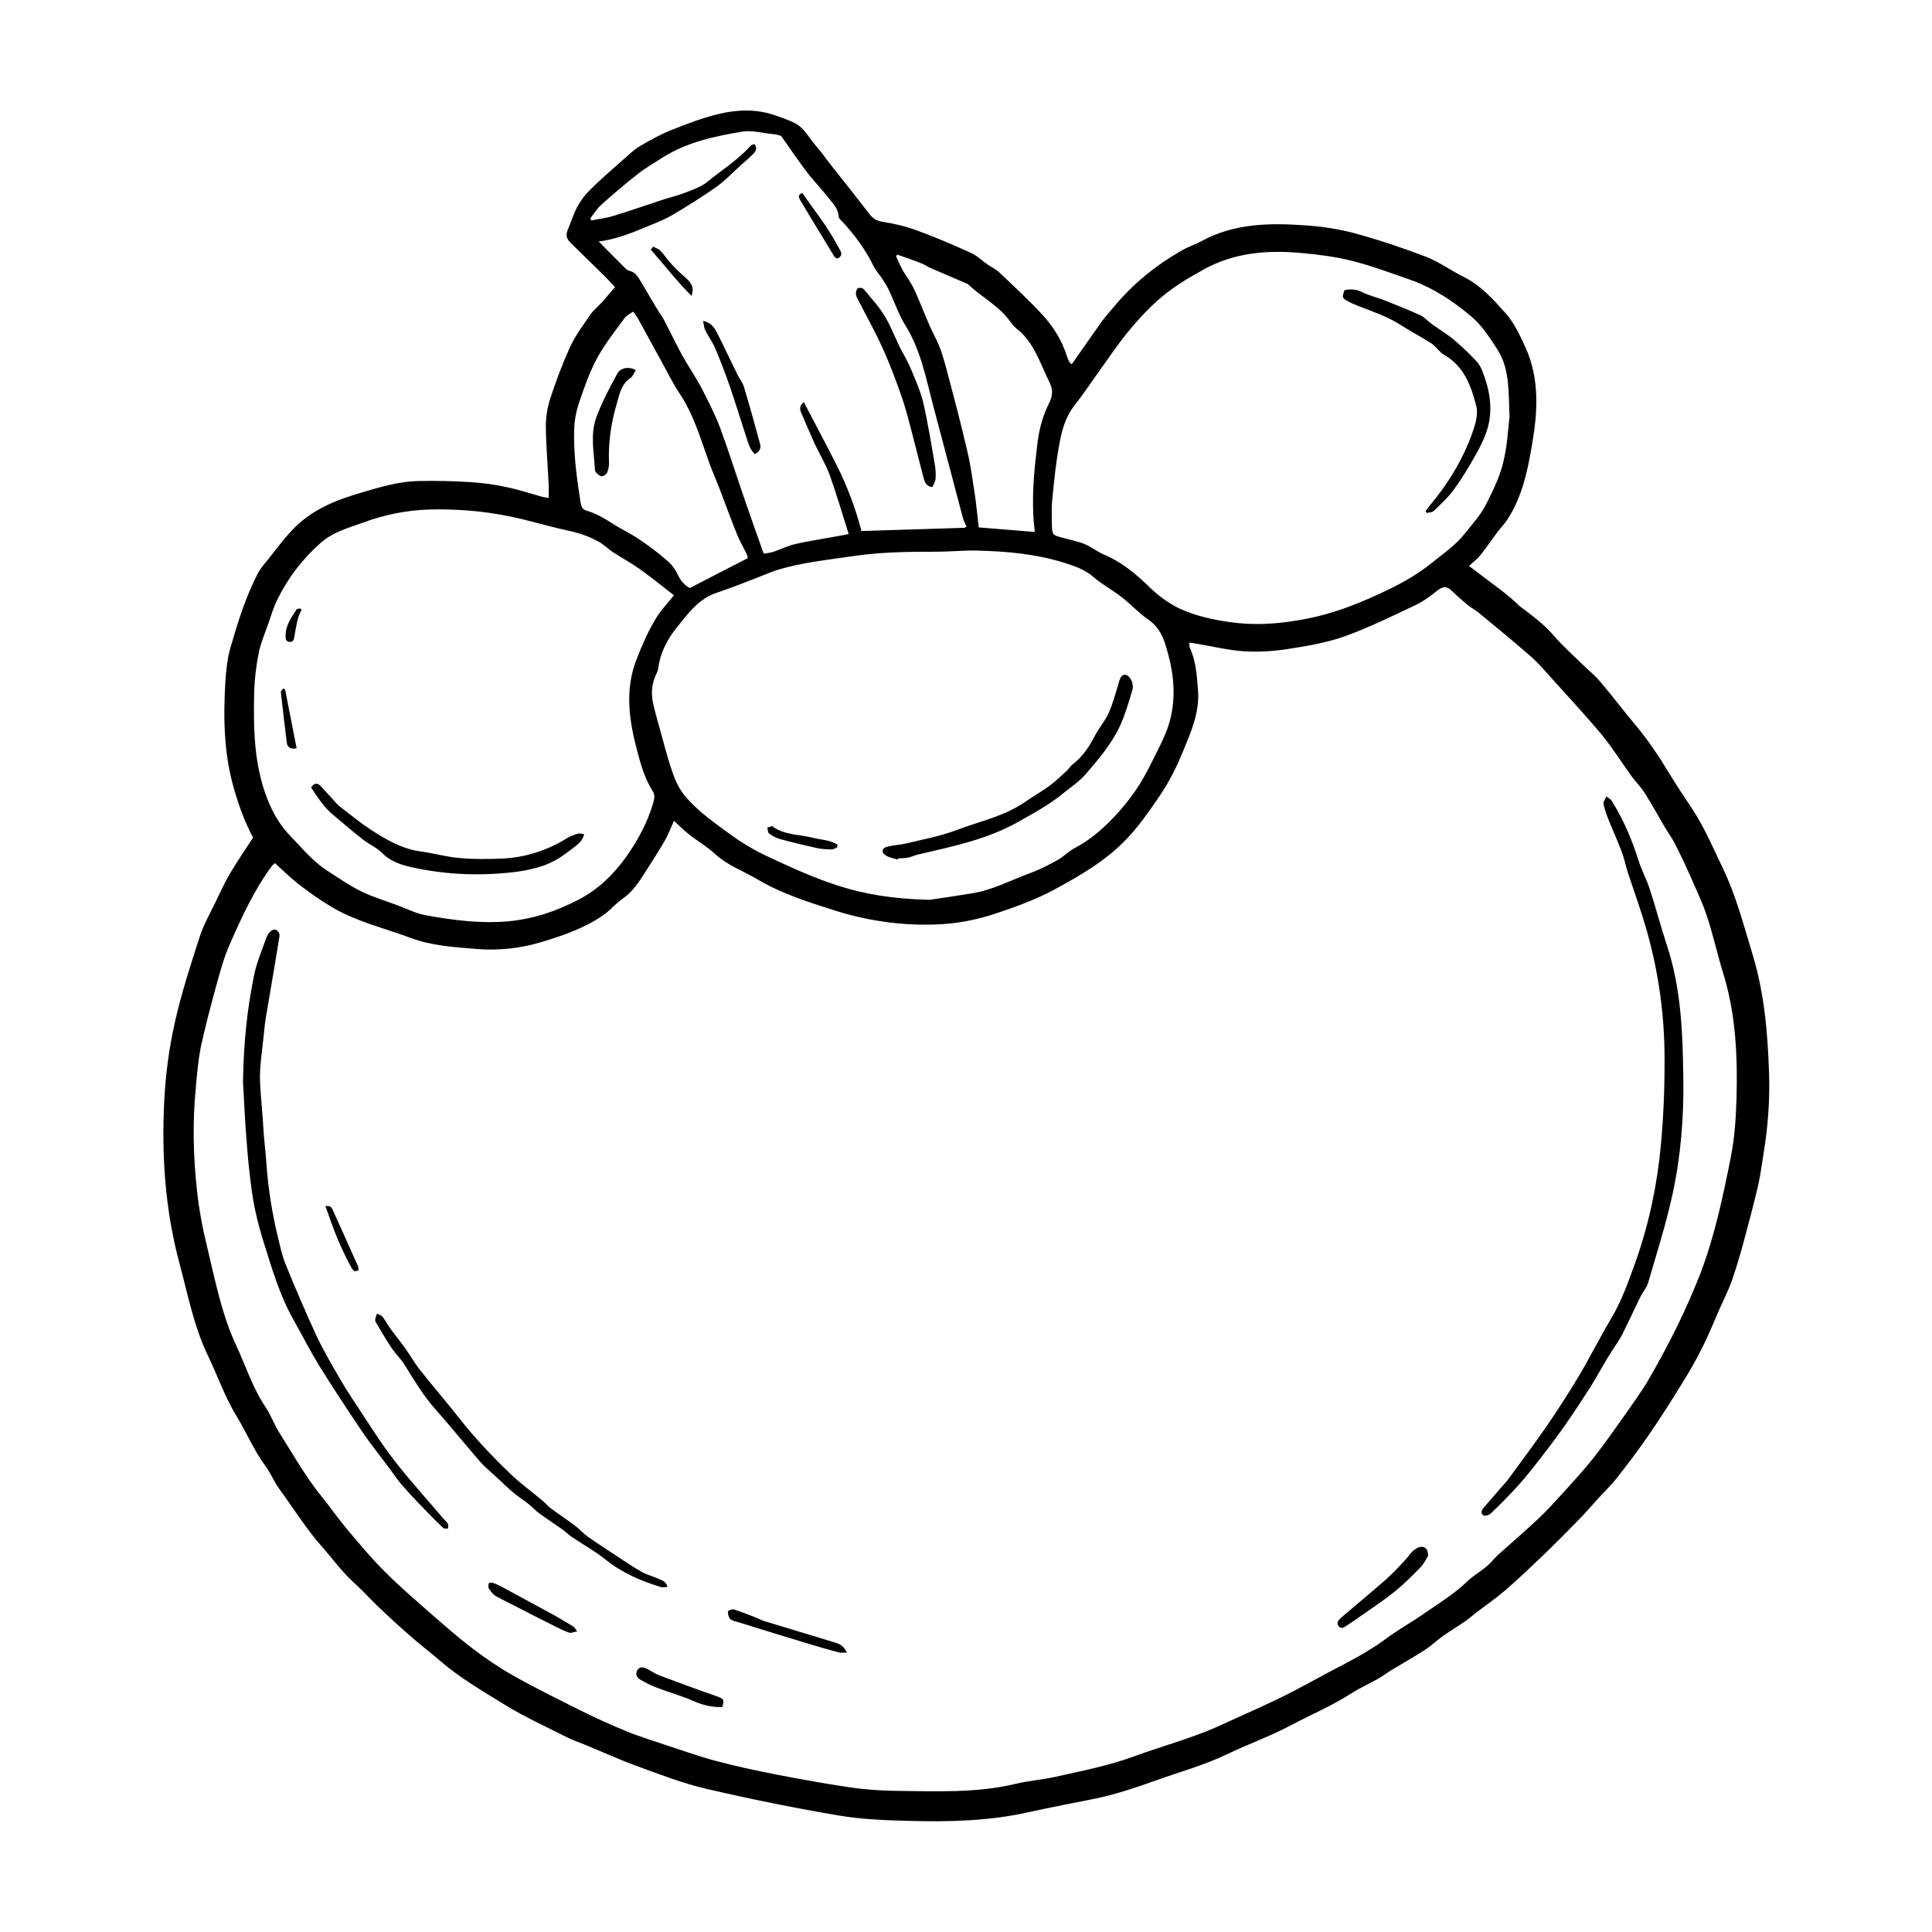 <?xml version="1.0" encoding="UTF-8"?>
<!-- Uploaded to: ICON Repo, www.svgrepo.com, Generator: ICON Repo Mixer Tools -->
<svg fill="#000000" width="800px" height="800px" version="1.1" viewBox="144 144 512 512" xmlns="http://www.w3.org/2000/svg">
 <g>
  <path d="m211.07 365.99c-2.215-4.18-3.727-8.363-4.988-12.695-2.769-9.371-2.922-18.895-2.367-28.516 0.203-3.074 0.504-6.195 1.359-9.168 1.965-6.75 4.031-13.504 7.305-19.75 0.707-1.359 1.812-2.519 2.769-3.727 2.066-2.621 3.981-5.238 6.297-7.656 5.09-5.441 11.488-7.91 18.289-9.926 4.988-1.461 9.926-2.973 15.164-3.074 4.637-0.102 9.27 0 13.906 0.301 3.223 0.203 6.5 0.656 9.672 1.359 3.176 0.656 6.246 1.715 9.371 2.57 0.453 0.102 0.906 0.152 1.562 0.25 0-1.211 0.051-2.316 0-3.426-0.25-5.188-0.707-10.379-0.754-15.566 0-2.418 0.402-4.988 1.16-7.305 1.512-4.637 3.223-9.219 5.238-13.652 1.41-3.074 3.477-5.844 5.391-8.613 0.805-1.211 2.016-2.117 2.973-3.176 1.16-1.309 2.316-2.672 3.578-4.133-1.109-1.16-1.965-2.117-2.871-3.023-2.922-2.871-5.844-5.691-8.766-8.566-1.41-1.41-1.512-2.266-0.656-4.18 0.805-1.914 1.41-3.93 2.418-5.742 0.906-1.613 2.066-3.125 3.375-4.383 2.57-2.57 5.34-4.938 8.062-7.356 1.613-1.41 3.176-2.973 4.988-4.082 2.719-1.613 5.543-3.176 8.465-4.332 4.231-1.664 8.465-3.324 12.949-4.332 4.938-1.109 9.672-1.16 14.41 0.453 1.762 0.605 3.477 1.211 5.141 2.016 2.769 1.359 3.981 4.18 5.945 6.348 1.309 1.461 2.418 3.176 3.68 4.734 3.375 4.281 6.801 8.566 10.125 12.898 0.957 1.211 1.863 1.965 3.527 2.215 3.125 0.504 6.246 1.211 9.219 2.316 4.836 1.762 9.621 3.828 14.309 5.945 1.664 0.754 3.023 2.117 4.535 3.176 0.906 0.605 1.914 1.059 2.719 1.762 4.031 3.828 8.16 7.609 11.891 11.688 2.82 3.125 5.09 6.801 6.348 10.934 0.152 0.504 0.402 1.008 0.656 1.461 0.051 0.102 0.203 0.203 0.555 0.504 2.719-3.879 5.391-7.707 8.113-11.539 0.906-1.258 1.965-2.367 2.922-3.527 5.188-6.297 11.387-11.285 18.438-15.266 1.613-0.906 3.426-1.461 5.039-2.367 8.566-4.637 17.836-4.785 27.207-4.133 4.484 0.301 8.969 0.957 13.301 2.117 6.398 1.762 12.746 3.879 18.941 6.246 3.477 1.359 6.602 3.68 9.977 5.34 4.484 2.215 7.758 5.945 10.984 9.523 2.316 2.57 3.879 5.945 5.34 9.168 3.777 8.312 3.223 17.18 1.715 25.797-1.16 6.902-2.621 13.855-6.602 19.902-0.754 1.16-1.762 2.117-2.57 3.223-1.512 2.066-2.973 4.18-4.535 6.144-0.805 1.008-1.863 1.762-2.973 2.82 3.125 2.367 6.144 4.637 9.117 6.902 1.109 0.855 2.117 1.762 3.176 2.672 0.453 0.402 0.855 0.906 1.359 1.258 3.176 2.367 6.297 4.684 8.918 7.758 2.316 2.672 4.988 5.039 7.508 7.508 1.613 1.562 3.375 2.973 4.785 4.684 3.125 3.68 6.047 7.559 9.168 11.285 3.375 4.031 6.297 8.363 9.02 12.898 1.863 3.074 3.879 6.098 5.894 9.117 3.324 4.988 5.644 10.43 8.211 15.82 3.578 7.356 5.594 15.215 7.961 22.973 3.125 10.277 4.031 20.809 4.383 31.438 0.25 7.305-0.301 14.559-1.512 21.766-0.453 2.672-0.754 5.391-1.359 8.012-1.16 4.887-2.418 9.723-3.727 14.559-0.957 3.578-2.016 7.152-3.223 10.68-0.906 2.519-2.117 4.938-3.223 7.406-1.512 3.426-2.871 6.852-4.535 10.176-1.664 3.324-3.477 6.551-5.441 9.672-2.871 4.684-5.793 9.27-8.918 13.805-2.672 3.879-5.492 7.609-8.414 11.336-1.41 1.812-3.125 3.426-4.684 5.141-1.965 2.168-3.879 4.383-5.945 6.449-2.82 2.922-5.742 5.844-8.664 8.664-3.375 3.223-6.801 6.5-10.379 9.574-2.418 2.066-5.039 3.879-7.559 5.793-0.957 0.754-1.863 1.562-2.871 2.266-1.965 1.359-4.031 2.621-5.996 3.981-1.613 1.16-3.074 2.57-4.785 3.68-2.871 1.863-5.844 3.527-8.766 5.289-1.16 0.707-2.266 1.562-3.477 2.266-2.418 1.359-4.988 2.519-7.356 4.031-5.039 3.223-10.531 5.543-15.77 8.312-5.543 2.973-11.438 5.039-17.078 7.758-5.996 2.871-12.293 4.586-18.488 6.801-5.34 1.914-10.629 3.727-16.172 4.887-5.945 1.211-11.891 2.316-17.785 3.629-10.531 2.367-21.211 2.621-31.891 2.316-6.246-0.152-12.594-0.402-18.742-1.461-11.637-1.965-23.227-4.332-34.762-7.004-6.297-1.461-12.395-3.828-18.488-6.047-4.785-1.762-9.422-3.879-14.105-5.793-1.512-0.605-3.074-1.16-4.484-1.863-5.441-2.769-11.035-5.289-16.223-8.465-5.945-3.68-12.09-7.203-17.434-11.84-2.316-2.016-4.785-3.879-7.106-5.894-2.973-2.57-5.894-5.238-8.715-7.91-2.367-2.215-4.484-4.637-6.902-6.801-3.176-2.871-5.644-6.348-8.465-9.523-4.231-4.785-7.559-10.176-11.285-15.266-1.41-1.914-2.316-4.231-3.727-6.144-3.074-4.18-5.09-9.02-7.758-13.402-3.023-4.938-4.836-10.328-7.305-15.469-3.898-7.945-5.461-16.461-7.727-24.824-3.828-14.258-4.785-28.719-4.031-43.328 0.352-6.953 1.309-13.906 2.82-20.656 1.715-7.656 4.18-15.215 6.602-22.723 1.059-3.223 2.769-6.195 4.231-9.219 1.211-2.519 2.367-5.09 3.777-7.457 1.914-3.223 3.981-6.246 6.098-9.469zm5.793 6.75c-0.352 0.301-0.555 0.453-0.707 0.605-4.785 6.449-8.113 13.703-11.285 20.957-1.512 3.375-2.469 7.004-3.477 10.578-1.512 5.594-3.023 11.184-4.231 16.828-0.652 3.477-0.957 6.953-1.258 10.43-0.906 9.117-0.707 18.289 0.301 27.406 0.555 5.141 1.512 10.176 2.769 15.266 2.117 8.816 3.828 17.684 7.707 25.945 2.519 5.391 4.281 11.082 7.656 16.07 1.41 2.117 2.266 4.586 3.629 6.75 3.629 5.742 6.953 11.688 11.234 16.977 2.367 2.922 4.535 6.047 6.953 8.918 3.223 3.828 6.449 7.707 10.027 11.234 3.879 3.879 8.062 7.457 12.191 11.082 3.527 3.074 7.055 6.195 10.781 9.02 3.426 2.621 7.055 5.09 10.781 7.203 5.996 3.375 12.141 6.398 18.289 9.473 3.879 1.914 7.809 3.68 11.84 5.34 3.273 1.359 6.699 2.367 10.078 3.527 4.484 1.461 8.918 3.074 13.453 4.281 5.289 1.41 10.68 2.57 16.07 3.629 6.449 1.258 12.898 2.418 19.348 3.375 4.031 0.605 8.16 0.906 12.293 0.957 10.68 0.102 21.363 0.656 31.891-1.863 3.324-0.805 6.75-1.059 10.078-1.762 7.254-1.613 14.508-3.023 21.512-5.594 7.559-2.769 15.316-4.785 22.672-8.16 5.34-2.469 10.73-4.785 15.973-7.356 4.383-2.117 8.613-4.535 12.898-6.801 4.988-2.621 10.027-5.141 14.609-8.516 3.426-2.57 7.254-4.684 10.781-7.152 3.777-2.621 7.758-5.039 11.133-8.312 1.562-1.512 3.477-2.57 5.141-3.981 1.059-0.855 1.914-2.016 2.922-2.973 3.527-3.176 7.203-6.297 10.68-9.574 2.367-2.215 4.535-4.637 6.699-7.004 2.719-3.023 5.543-6.047 8.062-9.27 2.922-3.68 5.594-7.559 8.312-11.387 2.117-3.023 4.332-6.047 6.195-9.219 2.82-4.887 5.492-9.824 7.961-14.914 2.117-4.383 4.082-8.867 5.844-13.402 3.777-9.926 5.945-20.305 8.012-30.684 1.008-5.039 1.359-10.277 1.512-15.469 0.301-11.184-0.152-22.27-3.477-33.102-1.562-5.039-2.672-10.176-4.332-15.215-1.16-3.578-2.82-7.004-4.332-10.48-1.309-2.973-2.719-5.945-4.18-8.816-0.805-1.562-1.863-2.973-2.769-4.535-1.715-2.922-3.375-5.945-5.188-8.816-0.957-1.562-2.316-2.871-3.426-4.383-2.672-3.68-5.09-7.559-7.961-11.082-4.18-5.039-8.664-9.824-13.047-14.711-1.863-2.066-3.68-4.231-5.742-6.047-4.434-3.879-8.969-7.609-13.504-11.336-1.059-0.906-2.316-1.562-3.375-2.418-1.461-1.211-2.922-2.519-4.332-3.879-1.109-1.059-2.117-0.906-3.324-0.102-1.875 1.473-3.789 2.984-5.906 3.992-6.144 2.922-12.293 5.945-18.641 8.262-4.637 1.664-9.574 2.57-14.461 3.324-4.031 0.656-8.211 1.008-12.293 0.754-4.383-0.25-8.715-1.359-13.047-2.066-0.504-0.102-1.008-0.152-1.664-0.25 0.051 0.555-0.051 1.008 0.102 1.309 1.664 3.527 1.863 7.305 2.168 11.082 0.555 6.047-1.863 11.387-4.082 16.727-1.664 4.082-3.629 7.961-6.144 11.637-2.719 3.981-5.391 7.859-8.715 11.336-5.441 5.691-12.141 9.574-18.895 13.25-4.988 2.719-10.43 4.684-15.871 6.5-5.141 1.715-10.531 2.719-15.973 2.871-9.117 0.301-18.035-1.008-26.754-3.777-6.953-2.215-13.855-4.383-20.152-8.113-3.828-2.266-8.113-3.777-11.488-6.902-2.066-1.914-4.637-3.375-6.852-5.141-1.359-1.059-2.57-2.316-3.93-3.527-0.855 1.914-1.562 3.727-2.519 5.391-1.613 2.82-3.426 5.543-5.141 8.262-1.613 2.519-3.223 5.039-5.793 6.852-1.914 1.309-3.426 3.176-5.289 4.484-4.938 3.426-10.629 5.391-16.324 7.106-5.492 1.664-11.285 2.316-17.027 1.863-5.996-0.504-11.992-0.805-17.734-2.973-6.953-2.57-14.258-4.281-20.707-8.062-2.769-1.664-5.492-3.477-8.062-5.492-2.562-1.852-4.731-4.066-7.148-6.234zm173.41 9.723c2.519-0.352 7.004-1.008 11.539-1.762 5.238-0.855 9.926-3.375 14.863-5.188 2.621-0.957 5.141-2.215 7.559-3.578 1.613-0.855 2.922-2.316 4.535-3.176 4.734-2.469 8.566-6.047 12.043-9.977 1.863-2.117 3.629-4.434 5.141-6.852 1.664-2.621 3.023-5.441 4.383-8.16 1.059-2.117 2.168-4.281 2.973-6.5 2.82-7.758 1.812-15.469-0.656-23.023-0.805-2.367-2.066-4.484-4.332-6.047-2.519-1.715-4.637-4.082-7.055-5.945-2.367-1.863-5.09-3.273-7.356-5.238-2.367-2.117-5.188-3.023-8.062-3.93-7.406-2.316-15.062-2.973-22.723-3.176-3.629-0.102-7.305 0.301-10.934 0.301-7.152 0-14.258 0.051-21.363 1.059-7.055 1.059-14.156 1.715-21.008 3.828-1.715 0.555-3.375 1.309-5.09 1.965-3.527 1.359-7.055 2.769-10.68 3.981-4.988 1.613-7.809 5.691-10.832 9.422-2.469 3.074-4.281 6.648-4.785 10.68-0.051 0.301-0.152 0.605-0.25 0.906-1.359 2.621-1.762 5.391-1.109 8.312 0.453 2.016 1.008 4.031 1.562 5.996 1.16 4.082 2.168 8.262 3.578 12.293 0.855 2.519 1.965 4.836 3.879 6.953 3.375 3.777 7.406 6.551 11.387 9.473 3.223 2.367 6.75 4.434 10.379 6.098 5.945 2.769 11.992 5.543 18.188 7.508 7.098 2.316 14.555 3.527 24.227 3.777zm-67.66-80.711c-3.074-2.367-5.996-4.734-9.07-6.953-2.266-1.613-4.734-2.922-7.055-4.434-1.258-0.855-2.367-1.965-3.68-2.719-2.769-1.613-5.793-2.519-8.918-3.176-4.836-1.059-9.523-2.519-14.359-3.527-3.629-0.754-7.305-1.309-10.984-1.613-3.629-0.301-7.254-0.402-10.934-0.301-5.996 0.203-11.84 1.41-17.434 3.477-3.93 1.41-8.012 2.519-11.234 5.391-4.734 4.18-8.516 9.117-11.336 14.762-1.109 2.215-1.812 4.586-2.621 6.953-0.906 2.519-1.965 5.039-2.469 7.656-0.656 3.324-1.059 6.75-1.16 10.125-0.203 9.523-0.102 19.043 3.426 28.164 1.461 3.777 3.375 7.152 6.246 10.078 3.074 3.176 5.844 6.602 9.574 9.02 2.973 1.914 5.894 3.981 9.07 5.543s6.648 2.57 9.977 3.828c2.367 0.906 4.684 2.066 7.152 2.519 7.254 1.309 14.461 2.266 21.914 1.613 6.801-0.656 13-2.769 18.895-5.894 5.039-2.672 9.02-6.551 12.395-11.285 3.125-4.434 5.594-9.07 7.106-14.207 0.301-1.109 0.504-2.066-0.152-3.125-2.066-3.273-3.125-6.902-4.082-10.578-2.168-8.113-3.375-16.324-0.152-24.434 1.309-3.375 2.769-6.75 4.586-9.875 1.32-2.523 3.336-4.586 5.301-7.008zm221.43-47.406c-0.301-7.457-0.051-12.949-3.375-17.984-1.965-3.023-3.879-5.996-6.551-8.312-4.938-4.231-10.379-7.809-16.574-9.977-5.09-1.762-10.176-3.68-15.418-4.988-4.231-1.059-8.664-1.613-13.047-2.016-9.168-0.855-17.984-0.203-26.348 4.484-4.281 2.367-8.414 4.887-12.043 8.16-2.922 2.621-5.594 5.543-8.062 8.613-2.57 3.176-4.836 6.602-7.254 9.926-2.215 3.074-4.281 6.246-6.602 9.168-2.418 3.074-3.375 6.648-4.031 10.277-0.906 4.785-1.359 9.621-1.863 14.461-0.25 2.367-0.152 4.785-0.102 7.203 0.051 2.266 0.25 2.469 2.367 3.023 1.664 0.453 3.324 0.855 4.938 1.309 0.754 0.203 1.461 0.504 2.168 0.855 1.512 0.805 2.871 1.812 4.434 2.469 4.637 1.965 8.414 5.141 11.992 8.613 2.82 2.769 6.144 5.039 9.672 6.398 4.281 1.664 8.969 2.57 13.551 3.074 6.195 0.656 12.395 0.051 18.539-1.16 6.5-1.258 12.594-3.578 18.641-6.348 5.039-2.316 9.875-4.785 14.156-8.262 3.176-2.57 6.5-4.785 9.07-8.062 1.965-2.469 4.133-4.836 5.543-7.656 1.762-3.527 3.578-7.106 4.484-10.883 1.16-4.578 1.359-9.465 1.715-12.387zm-241.38-46.352c2.266 2.266 4.383 4.484 6.602 6.648 0.453 0.453 0.906 0.957 1.461 1.109 1.762 0.352 2.418 1.762 3.223 3.074 1.309 2.168 2.57 4.383 3.879 6.551 0.656 1.109 1.461 2.168 2.066 3.273 1.613 3.074 3.125 6.246 4.785 9.32 1.664 3.023 3.68 5.894 5.289 8.969 1.762 3.426 3.527 6.902 4.887 10.48 2.367 6.398 4.383 12.898 6.602 19.297 1.562 4.586 3.223 9.168 4.938 14.008 0.855-0.152 1.762-0.203 2.621-0.504 1.914-0.656 3.727-1.562 5.644-2.016 3.176-0.754 6.398-1.211 9.621-1.812 1.41-0.25 2.82-0.504 4.637-0.855-1.762-5.543-3.273-10.781-5.141-15.922-1.008-2.719-2.57-5.238-3.828-7.91-1.211-2.672-2.367-5.391-3.527-8.113-0.453-1.008-0.707-1.965 0.605-3.023 2.973 5.691 5.894 11.184 8.715 16.727 2.82 5.644 5.039 11.539 6.551 17.434 9.27-0.301 18.289-0.555 27.258-0.855 0.203 0 0.402-0.203 0.605-0.301-0.301-0.707-0.707-1.359-0.906-2.066-2.672-10.027-5.289-20.051-7.961-30.078-1.914-7.254-3.273-14.66-7.356-21.211-1.812-2.922-2.922-6.297-4.434-9.473-0.504-1.059-1.16-2.016-1.762-2.973-0.707-1.109-1.664-2.066-2.215-3.223-2.168-4.434-5.039-8.312-8.363-11.891-0.352-0.402-0.906-0.805-0.906-1.258-0.102-2.266-1.715-3.68-2.922-5.238-1.715-2.168-3.629-4.18-5.34-6.348-2.418-3.176-4.684-6.5-7.004-9.824-0.656-0.152-1.41-0.402-2.168-0.453-2.672-0.25-5.441-1.059-8.062-0.656-7.305 1.211-14.609 2.769-21.059 6.801-2.266 1.461-4.637 2.82-6.75 4.484-3.273 2.57-6.449 5.289-9.574 8.062-1.16 1.059-1.965 2.418-2.973 3.68 0.102 0.152 0.25 0.301 0.352 0.504 1.965-0.402 3.93-0.605 5.844-1.211 4.637-1.41 9.219-3.023 13.855-4.535 1.762-0.555 3.578-0.957 5.289-1.664 2.016-0.805 4.18-1.512 5.793-2.871 3.773-3.078 8.008-5.75 11.332-9.426 0.25-0.25 0.605-0.352 1.008-0.555 1.008 1.109 0.352 2.016-0.301 2.672-1.059 1.109-2.266 2.066-3.426 3.125-2.066 1.863-3.981 3.93-6.246 5.543-3.93 2.769-7.961 5.289-12.09 7.707-2.215 1.258-4.637 2.117-7.004 3.125-3.883 1.605-7.863 3.168-12.145 3.672zm9.117 18.59c-0.805 0.605-1.762 1.008-2.266 1.715-2.519 3.477-5.289 6.902-7.305 10.68-2.016 3.727-3.426 7.809-4.785 11.84-0.754 2.266-1.211 4.684-1.258 7.055-0.203 6.551 0.707 13 1.715 19.445 0.152 1.059 0.555 1.762 1.613 2.016 2.418 0.707 4.484 1.914 6.602 3.273 2.418 1.562 5.039 2.769 7.406 4.383 2.469 1.664 4.887 3.477 7.152 5.441 1.211 1.008 2.266 2.367 2.922 3.777 0.805 1.715 1.863 2.922 3.223 3.629 5.238-2.719 10.227-5.289 15.367-7.91-0.051-0.203-0.102-0.754-0.352-1.211-0.805-1.715-1.812-3.375-2.519-5.141-1.562-3.879-2.973-7.809-4.484-11.738-0.957-2.519-2.066-4.988-2.973-7.508-2.215-6.195-4.031-12.496-7.758-18.086-1.914-2.871-3.426-6.047-5.141-9.117-2.016-3.629-3.981-7.305-5.996-10.934-0.309-0.5-0.711-1.004-1.164-1.609zm69.98-15.113c-0.102 0.152-0.203 0.301-0.301 0.453 0.605 1.211 1.109 2.469 1.762 3.68 1.008 1.762 2.266 3.324 3.074 5.141 1.914 4.133 3.426 8.516 5.492 12.543 1.613 3.074 2.469 6.348 3.324 9.621 1.863 6.953 3.68 13.906 5.289 20.906 0.855 3.527 1.309 7.152 1.863 10.73 0.453 2.973 0.754 5.996 1.109 9.219 4.887 0.402 9.773 0.805 14.863 1.211-0.152-1.664-0.352-3.176-0.402-4.684-0.301-6.449 0.352-12.848 1.16-19.246 0.453-3.477 1.41-7.055 3.023-10.176 1.109-2.266 1.008-3.879 0-5.793-0.203-0.402-0.402-0.805-0.605-1.258-2.117-4.535-3.727-9.371-7.91-12.645-0.707-0.555-1.309-1.309-1.863-2.066-2.973-4.133-7.508-6.348-11.082-9.773-0.102-0.102-0.25-0.152-0.402-0.203-3.125-1.359-6.246-2.672-9.371-4.031-0.855-0.352-1.613-0.906-2.469-1.258-2.07-0.859-4.34-1.613-6.555-2.371z"/>
  <path d="m590.09 429.37c0.203 10.578-0.656 21.109-2.922 31.438-1.715 7.758-4.133 15.367-6.348 22.973-0.402 1.461-1.512 2.672-2.168 4.031-1.613 3.324-3.176 6.699-4.836 10.027-0.656 1.309-1.562 2.469-2.316 3.68-0.605 0.957-1.258 1.965-1.863 2.973-1.41 2.418-2.769 4.836-4.231 7.203-2.266 3.527-4.535 7.004-6.953 10.43-2.469 3.477-5.039 6.852-7.656 10.176-1.613 2.066-3.273 4.082-5.039 5.996-2.117 2.316-4.383 4.586-6.648 6.75-0.453 0.453-1.562 0.805-1.965 0.555-0.906-0.605-0.453-1.512 0.152-2.168 1.613-1.863 3.223-3.727 4.836-5.594 0.402-0.453 0.855-0.906 1.211-1.359 3.527-4.785 7.106-9.574 10.48-14.461 3.023-4.383 5.894-8.867 8.613-13.402 2.973-4.988 5.543-10.176 8.516-15.164 2.922-4.887 4.734-10.227 6.648-15.516 3.477-9.926 5.594-20.152 6.551-30.531 0.754-8.16 1.059-16.426 0.957-24.637-0.152-11.184-1.812-22.219-4.938-33-1.461-4.938-3.223-9.824-4.836-14.711-0.555-1.762-0.906-3.629-1.562-5.34-1.059-2.82-2.316-5.543-3.426-8.312-0.555-1.41-1.109-2.922-1.41-4.383-0.102-0.605 0.504-1.309 0.754-1.965 0.504 0.402 1.16 0.707 1.461 1.211 3.023 4.887 5.289 10.078 7.004 15.566 0.805 2.621 2.168 5.09 3.023 7.707 1.613 4.938 2.922 9.977 4.535 14.863 3.769 11.336 4.223 23.125 4.375 34.965z"/>
  <path d="m208.4 430.68c0.152-10.379 1.109-19.297 2.922-28.164 0.707-3.477 2.066-6.602 3.223-9.875 0.555-1.613 1.762-2.621 2.57-2.215 1.461 0.707 0.855 2.066 0.707 3.125-1.059 6.75-2.266 13.453-3.375 20.152-0.25 1.512-0.402 3.074-0.555 4.637-0.402 4.281-1.211 8.613-0.957 12.898 0.203 3.879 0.656 7.809 0.855 11.738 0.152 2.871 0.555 5.691 0.754 8.566 0.453 6.953 1.512 13.855 3.176 20.605 0.555 2.316 1.059 4.684 1.965 6.902 2.57 6.297 5.238 12.543 8.062 18.691 1.762 3.777 3.879 7.406 5.945 10.984 1.562 2.719 3.273 5.391 5.039 8.012 3.176 4.836 6.246 9.773 9.773 14.309 4.082 5.289 8.664 10.277 13 15.418 0.402 0.453 0.906 0.855 1.211 1.41 0.152 0.301 0 0.805 0 1.211-0.402-0.051-1.008 0.102-1.211-0.102-2.266-2.168-4.484-4.434-6.648-6.699-1.613-1.664-3.176-3.375-4.684-5.141-0.906-1.059-1.664-2.215-2.469-3.324-2.672-3.629-5.492-7.106-8.012-10.832-3.828-5.691-7.609-11.438-11.234-17.281-2.367-3.879-4.434-7.961-6.648-11.891-3.68-6.5-5.742-13.602-7.961-20.707-1.512-4.836-2.672-9.672-3.273-14.66-0.453-3.527-0.855-7.055-1.109-10.629-0.512-6.106-0.812-12.305-1.066-17.141z"/>
  <path d="m320.9 564.54c-0.754 0.051-1.309 0.203-1.762 0.051-5.238-1.613-10.227-3.727-14.609-7.254-2.769-2.215-5.894-3.93-8.867-5.945-0.957-0.656-1.762-1.461-2.672-2.117-2.016-1.41-4.082-2.769-6.098-4.231-1.008-0.707-1.812-1.664-2.769-2.418-1.309-1.059-2.769-1.965-4.082-3.074-1.664-1.41-3.176-2.871-4.734-4.332-1.41-1.309-2.922-2.519-4.18-3.981-3.93-4.535-7.707-9.219-11.688-13.703-3.324-3.727-5.793-7.961-8.414-12.141-0.957-1.461-2.266-2.719-3.273-4.18-1.359-2.066-2.621-4.231-3.879-6.348-0.203-0.352-0.453-0.707-0.453-1.059 0.051-0.555 0.301-1.109 0.453-1.664 0.504 0.25 1.109 0.352 1.461 0.754 0.707 0.906 1.258 1.965 1.914 2.922 1.359 1.863 2.82 3.629 4.133 5.492 1.359 1.863 2.469 3.93 3.93 5.742 3.375 4.281 6.953 8.414 10.328 12.695 4.18 5.34 8.766 10.176 13.652 14.863 2.672 2.57 5.691 4.734 8.516 7.106 0.754 0.656 1.41 1.41 2.168 2.016 2.117 1.562 4.332 3.023 6.398 4.586 1.211 0.906 2.266 2.117 3.477 2.973 2.57 1.812 5.238 3.527 7.91 5.289 2.066 1.359 4.082 2.719 6.195 3.93 1.309 0.754 2.871 1.16 4.281 1.762 0.898 0.504 2.16 0.504 2.664 2.266z"/>
  <path d="m522.47 556.33c-0.504 0.754-1.109 2.117-2.117 3.125-2.215 2.266-4.434 4.484-6.902 6.449-2.672 2.168-5.594 4.082-8.465 6.098-1.309 0.906-2.621 1.863-3.981 2.719-0.707 0.453-1.512 1.16-2.266 0.203-0.707-0.906 0.051-1.613 0.656-2.215 1.512-1.309 3.074-2.57 4.586-3.879 1.562-1.309 3.125-2.672 4.734-4.031 1.16-1.008 2.367-1.965 3.477-3.074 1.461-1.359 2.82-2.82 4.18-4.281 1.211-1.309 2.016-2.973 3.93-3.477 1.262-0.207 2.168 0.449 2.168 2.363z"/>
  <path d="m368.46 581.93c-0.906 0-1.562 0.152-2.117 0-2.621-0.707-5.289-1.461-7.91-2.266-6.195-1.863-12.395-3.777-18.539-5.691-0.805-0.25-1.762-0.402-2.367-0.906-0.453-0.402-0.605-1.309-0.656-2.016 0-0.152 1.059-0.656 1.512-0.555 1.965 0.605 3.879 1.359 5.793 2.117 0.855 0.352 1.664 0.805 2.57 1.059 6.246 1.914 12.543 3.777 18.793 5.691 1.359 0.449 2.016 0.953 2.922 2.566z"/>
  <path d="m335.41 596.38c-2.621 0.102-5.039-0.453-7.559-1.562-3.176-1.41-6.551-2.316-9.824-3.578-1.512-0.555-2.973-1.309-4.332-2.117-0.957-0.555-1.41-1.562-0.754-2.57 0.605-1.008 1.664-0.707 2.519-0.301 1.109 0.555 2.117 1.309 3.223 1.715 5.039 1.914 10.125 3.777 15.215 5.543 1.914 0.707 2.117 0.906 1.512 2.871z"/>
  <path d="m296.97 576.33c-0.957 0.152-1.562 0.504-2.066 0.352-1.109-0.352-2.168-0.855-3.176-1.359-3.375-1.664-6.699-3.375-10.027-5.09-2.117-1.109-4.281-2.117-6.348-3.273-0.754-0.453-1.309-1.258-1.812-2.016-0.203-0.352-0.152-1.008 0.051-1.41 0.051-0.152 0.805-0.152 1.211 0 0.707 0.25 1.41 0.605 2.117 0.957 4.18 2.266 8.363 4.535 12.543 6.801 2.168 1.16 4.281 2.418 6.348 3.68 0.355 0.148 0.555 0.602 1.16 1.359z"/>
  <path d="m230.21 463.58c0.707 0.102 1.109 0 1.359 0.203 0.301 0.203 0.504 0.605 0.656 0.957 2.215 4.887 4.434 9.824 6.602 14.711 0.152 0.301 0.152 0.707 0.203 1.109-1.059 0.707-1.512 0.102-1.914-0.656-2.168-3.93-3.93-8.012-5.441-12.191-0.406-1.262-0.859-2.469-1.465-4.133z"/>
  <path d="m381.91 371.79c-1.109-0.352-2.367-0.504-3.273-1.16-1.211-0.855-0.906-1.914 0.555-2.266 1.562-0.402 3.223-0.453 4.785-0.805 4.586-1.109 9.27-1.965 13.652-3.629 5.594-2.117 11.586-3.426 16.777-6.602 0.906-0.555 1.762-1.16 2.672-1.762 1.762-1.16 3.578-2.215 5.238-3.477 1.512-1.16 2.922-2.469 4.332-3.777 0.555-0.504 0.957-1.211 1.562-1.715 2.672-2.016 4.434-4.684 5.945-7.609 1.109-2.117 2.719-3.93 3.68-6.098 1.059-2.367 1.715-4.938 2.519-7.457 0.102-0.352 0.152-0.754 0.301-1.109 0.301-0.855 0.754-1.715 1.762-1.461 0.605 0.152 1.211 0.906 1.461 1.512 0.301 0.754 0.453 1.762 0.203 2.519-0.957 3.176-1.863 6.398-3.223 9.371-2.266 4.938-5.844 9.07-9.371 13.148-1.562 1.762-3.629 3.125-5.492 4.637-3.828 3.176-8.16 5.492-12.445 7.91-8.262 4.586-17.332 6.398-26.348 8.516-0.906 0.203-1.715 0.656-2.621 0.805-0.805 0.152-1.715 0.152-2.57 0.203 0 0.102-0.051 0.203-0.102 0.305z"/>
  <path d="m365.94 368.51c-0.504 0.203-1.008 0.605-1.512 0.605-1.461-0.051-2.922-0.102-4.332-0.453-3.176-0.707-6.297-1.461-9.422-2.316-1.008-0.301-2.016-0.805-2.871-1.461-0.352-0.25-0.301-1.008-0.453-1.562 0.504-0.102 1.16-0.504 1.41-0.301 3.223 2.367 7.152 2.066 10.781 3.023 1.309 0.352 2.719 0.453 4.082 0.805 0.805 0.203 1.512 0.605 2.266 0.906 0 0.25 0 0.5 0.051 0.754z"/>
  <path d="m226.44 352.69c0.957-1.41 1.812-1.16 2.621-0.301 1.059 1.109 2.066 2.316 3.125 3.426 0.656 0.754 1.309 1.512 2.117 2.117 2.621 2.016 5.188 4.133 7.961 5.945 4.031 2.621 8.16 5.039 13.047 5.742 3.477 0.453 6.902 1.461 10.43 1.762 3.777 0.352 7.609 0.301 11.387 0.152 6.098-0.301 11.789-2.117 17.027-5.34 0.906-0.555 1.965-0.957 2.973-1.258 0.453-0.152 0.957 0.051 1.664 0.102-0.352 1.715-1.461 2.57-2.57 3.426-1.41 1.059-2.769 2.168-4.281 3.074-1.461 0.855-3.023 1.613-4.637 2.117-2.168 0.656-4.383 1.109-6.602 1.41-9.07 1.109-18.086 0.805-27.004-1.109-3.125-0.656-6.098-1.512-8.465-3.93-1.512-1.512-3.629-2.367-5.289-3.727-2.82-2.215-5.594-4.586-8.363-6.953-2.117-1.973-3.629-4.391-5.141-6.656z"/>
  <path d="m219.54 326.64c1.008 5.188 2.016 10.379 3.074 15.668-1.715 0.301-2.469-0.301-2.621-1.562-0.555-4.434-1.059-8.867-1.562-13.301-0.051-0.301 0.352-0.605 0.555-0.957 0.199 0.051 0.352 0.102 0.555 0.152z"/>
  <path d="m223.92 305.64c-0.301 0.707-0.707 1.359-0.906 2.066-0.402 1.562-0.707 3.125-0.957 4.684-0.152 0.855-0.152 1.812-1.359 1.715-1.059-0.102-1.008-0.957-1.008-1.762 0-2.672 1.562-4.734 2.922-6.852 0.152-0.203 0.656-0.152 0.957-0.25 0.098 0.094 0.25 0.246 0.352 0.398z"/>
  <path d="m521.82 279.44c0.402-0.555 0.754-1.109 1.211-1.613 4.785-5.742 8.613-11.992 11.133-19.043 0.855-2.469 1.664-4.988 1.008-7.406-1.359-5.238-3.223-10.328-8.414-13.301-1.309-0.754-2.168-2.215-3.426-3.074-2.672-1.715-5.492-3.176-8.16-4.887-3.527-2.266-7.508-3.578-11.387-5.09-0.855-0.352-1.715-0.707-2.519-1.16-1.613-0.855-1.664-1.008-0.957-2.973 1.562-0.301 3.074-0.301 4.637 0.504 1.762 0.906 3.777 1.359 5.644 2.066 3.324 1.309 6.602 2.621 9.824 4.082 1.16 0.555 2.016 1.613 3.074 2.367 1.863 1.359 3.879 2.519 5.691 4.031 2.117 1.762 4.133 3.727 6.047 5.742 0.754 0.754 1.258 1.762 1.664 2.769 1.863 4.785 2.769 9.723 1.41 14.762-0.656 2.418-1.812 4.785-3.023 6.953-1.812 3.273-3.777 6.551-5.996 9.574-1.512 2.117-3.477 3.879-5.34 5.691-0.402 0.352-1.16 0.352-1.762 0.504-0.16-0.047-0.258-0.25-0.359-0.5z"/>
  <path d="m391.08 273.09c-1.762-0.25-2.016-1.41-2.316-2.418-0.957-3.578-1.812-7.203-2.769-10.781-0.957-3.578-1.812-7.203-3.023-10.68-1.512-4.383-3.176-8.766-5.09-13-2.016-4.434-4.383-8.664-6.602-13-0.25-0.453-0.504-1.008-0.453-1.512 0-0.453 0.25-1.258 0.555-1.359 0.504-0.152 1.309 0 1.613 0.402 1.863 2.266 3.879 4.434 5.391 6.902 1.613 2.621 2.719 5.594 4.082 8.363 0.957 1.914 2.117 3.777 2.922 5.742 1.211 2.922 2.519 5.844 3.273 8.918 1.258 5.441 2.117 10.934 3.074 16.426 0.203 1.211 0.301 2.469 0.203 3.68-0.004 0.805-0.559 1.609-0.859 2.316z"/>
  <path d="m330.32 229.05c2.016 0.402 2.871 1.613 3.527 2.82 1.965 3.777 3.727 7.656 5.594 11.438 0.555 1.109 1.359 2.066 1.715 3.223 1.512 5.039 2.922 10.078 4.281 15.164 0.25 1.008 0 2.016-1.461 2.621-0.402-0.555-0.957-1.059-1.211-1.715-0.453-1.059-0.805-2.168-1.16-3.273-1.461-4.535-2.871-9.117-4.434-13.602-1.109-3.223-2.367-6.398-3.68-9.523-0.707-1.613-1.762-3.023-2.57-4.637-0.348-0.602-0.348-1.457-0.602-2.516z"/>
  <path d="m356.62 195.15c0.707 0.957 1.359 1.965 2.066 2.922 1.512 2.117 3.074 4.18 4.484 6.348 1.258 1.914 2.418 3.93 3.527 5.996 0.453 0.805 0.352 1.664-0.855 2.117-0.25-0.203-0.656-0.352-0.805-0.656-2.973-4.938-5.996-9.824-8.918-14.762-0.355-0.652-0.91-1.41 0.5-1.965z"/>
  <path d="m317.07 209.36c0.656 0.352 1.461 0.555 1.965 1.109 1.059 1.109 1.863 2.418 2.922 3.527 1.16 1.258 2.367 2.418 3.629 3.527 1.812 1.512 2.418 2.871 1.664 4.887-3.93-3.93-7.203-8.211-10.781-12.242 0.199-0.254 0.402-0.504 0.602-0.809z"/>
  <path d="m312.49 242.11c-0.504 0.754-0.754 1.613-1.359 2.016-2.57 1.664-2.973 4.484-3.727 7.004-1.461 4.988-2.215 10.125-2.016 15.316 0.051 0.906-0.102 1.863-0.453 2.719-0.203 0.504-0.957 1.059-1.461 1.059s-1.109-0.605-1.562-1.059c-0.203-0.203-0.25-0.555-0.25-0.855-0.301-4.637-1.258-9.371 0.402-13.805 1.461-3.93 3.477-7.707 5.492-11.438 0.852-1.664 3.219-2.016 4.934-0.957z"/>
 </g>
</svg>